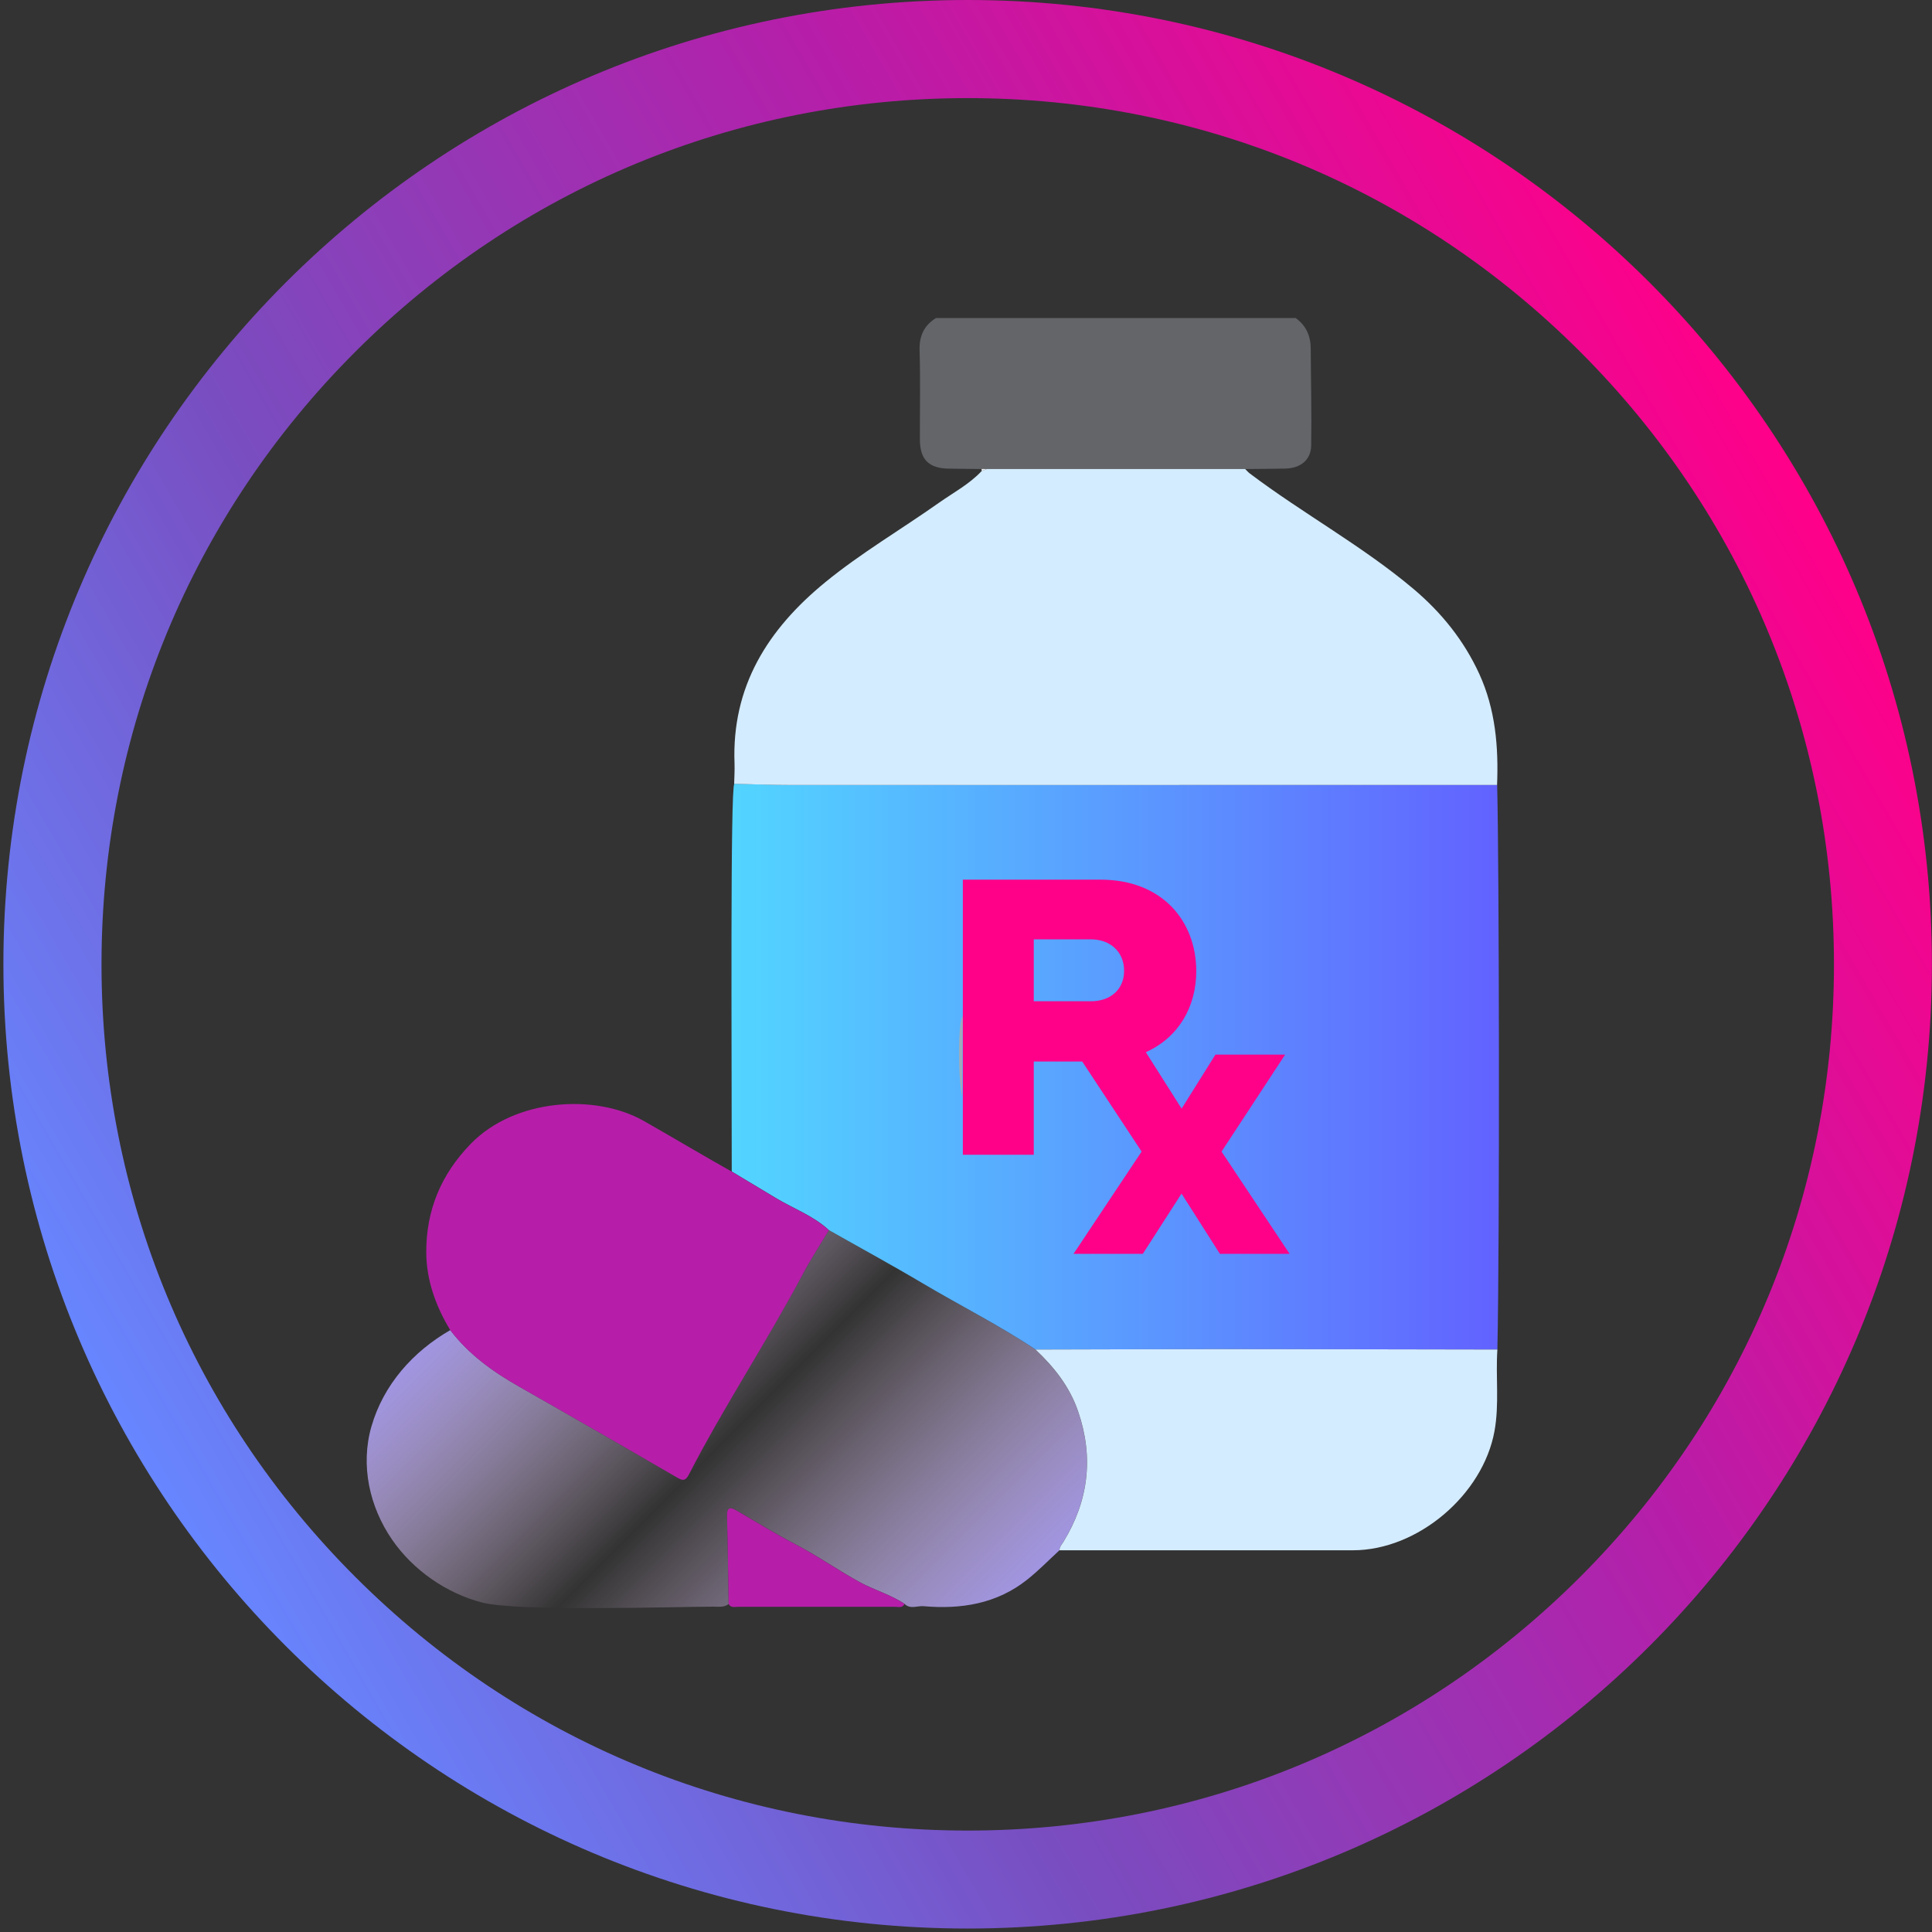 <?xml version="1.0" encoding="UTF-8"?><svg xmlns="http://www.w3.org/2000/svg" xmlns:xlink="http://www.w3.org/1999/xlink" viewBox="0 0 256 256"><rect x="0" y="0" width="256" height="256" fill="#333333" stroke="none"/><defs><style>.l{fill:#636569;}.l,.m,.n,.o,.p,.q,.r,.s,.t{stroke-width:0px;}.m{fill:#d4ecff;}.n{fill:#9cacbc;}.o{fill:#b61ea9;}.p{fill:#ff0089;}.q{fill:#ebeff1;}.r{fill:url(#f);}.s{fill:url(#g);}.t{fill:url(#k);}</style><linearGradient id="f" x1="191.86" y1="221.44" x2="247.42" y2="165.88" gradientTransform="translate(316.23) rotate(-180) scale(1 -1)" gradientUnits="userSpaceOnUse"><stop offset="0" stop-color="#a195e2"/><stop offset=".53" stop-color="#ffe0ff" stop-opacity="0"/><stop offset="1" stop-color="#a195e2"/></linearGradient><linearGradient id="g" x1="117.62" y1="141.34" x2="219.31" y2="141.34" gradientTransform="translate(316.23) rotate(-180) scale(1 -1)" gradientUnits="userSpaceOnUse"><stop offset="0" stop-color="#6262ff"/><stop offset="1" stop-color="#52d5ff"/></linearGradient><linearGradient id="k" x1="17.55" y1="191.67" x2="238.9" y2="63.88" gradientUnits="userSpaceOnUse"><stop offset="0" stop-color="#6786ff"/><stop offset=".31" stop-color="#794dc0"/><stop offset=".67" stop-color="#b61ea9"/><stop offset="1" stop-color="#ff0089"/></linearGradient></defs><g id="d"><g id="e"><path class="r" d="m59.66,176.25c-4.94,2.84-8.86,7.24-10.45,12.79-1.47,5.14-.25,10.63,2.75,14.98,2.76,4.01,7.18,7.1,11.91,8.32,4.84,1.25,25.4.55,30.63.55.7,0,1.43.13,2.05-.35-.07-3.89-.11-7.79-.22-11.68-.03-1.11.38-1.22,1.21-.75,2.64,1.52,5.22,3.14,7.92,4.55,2.9,1.51,5.57,3.4,8.43,4.97,1.95,1.07,4.11,1.65,5.96,2.89.76.76,1.7.23,2.54.31,4.95.43,9.66-.31,13.68-3.49,1.52-1.2,2.88-2.6,4.31-3.92,0-.45.29-.75.51-1.1,3.34-5.45,4.04-11.21,1.97-17.27-1.11-3.26-3.18-5.89-5.66-8.23-4.8-3.22-9.97-5.81-14.93-8.76-4.1-2.44-8.29-4.71-12.44-7.06-1.14,1.91-2.37,3.78-3.41,5.74-4.81,9.05-10.5,17.59-15.18,26.71-.43.84-.86.71-1.51.33-6.97-4.03-13.92-8.07-20.92-12.04-3.49-1.98-6.69-4.27-9.15-7.5Z"/><path class="l" d="m164.99,62.15c1.78-.02,3.55-.02,5.33-.06,2.01-.05,3.39-1.14,3.42-3.07.07-4.26-.04-8.53-.06-12.79,0-1.7-.6-3.08-2-4.09-15.89,0-31.77,0-47.66,0-1.6,1-2.23,2.39-2.17,4.32.12,3.91.03,7.82.04,11.74,0,2.71,1.19,3.88,3.9,3.9,1.42.02,2.84.03,4.27.05.23,0,.45,0,.68.01,11.42,0,22.83,0,34.25,0Z"/><path class="s" d="m162.04,178.77c-8.28,0-16.56.03-24.83.05-4.8-3.22-9.97-5.81-14.93-8.76-4.1-2.44-8.29-4.71-12.44-7.06-2.03-1.88-4.62-2.82-6.94-4.2-1.98-1.18-3.96-2.38-5.94-3.57,0-16.38-.2-50.7.34-51.38,2.54.06,5.09.16,7.63.16,31.15,0,62.3,0,93.45-.01.27,10.3.35,60.19.03,74.82-12.12-.02-24.24-.05-36.37-.05Z"/><path class="m" d="m97.29,103.86c2.54.06,5.09.16,7.63.16,31.15,0,62.3,0,93.45-.01.2-5.06-.21-10.01-2.36-14.72-2.04-4.44-5-8.11-8.7-11.24-6.79-5.72-14.62-9.97-21.69-15.3-.23-.17-.42-.4-.63-.6-11.42,0-22.83,0-34.25,0-.22.09-.44.17-.66.26-1.63,1.74-3.73,2.85-5.65,4.2-5.01,3.54-10.31,6.64-15.08,10.54-7.62,6.24-12.42,13.82-12.02,24.04.03.88-.03,1.77-.05,2.66Z"/><path class="o" d="m109.83,163.01c-2.03-1.88-4.62-2.82-6.94-4.2-1.98-1.18-3.96-2.38-5.94-3.57-3.9-2.19-7.74-4.49-11.63-6.7-6.44-3.67-17.09-2.98-22.92,3-3.96,4.06-5.92,8.81-5.92,14.33,0,3.71,1.25,7.19,3.18,10.38,2.46,3.23,5.66,5.52,9.15,7.5,7,3.97,13.96,8.01,20.92,12.04.65.38,1.08.5,1.51-.33,4.69-9.11,10.38-17.66,15.18-26.71,1.04-1.96,2.27-3.83,3.41-5.74Z"/><path class="q" d="m130.08,62.41c.22-.09.44-.17.66-.26-.23,0-.45,0-.68-.01,0,.09.02.18.02.27Z"/><path class="m" d="m198.41,178.82c-12.12-.02-24.24-.05-36.37-.05-8.28,0-16.56.03-24.83.05,2.48,2.33,4.55,4.96,5.66,8.23,2.07,6.06,1.37,11.82-1.97,17.27-.22.35-.52.65-.51,1.1,12.97,0,25.93,0,38.9,0,8.58-.01,17.21-7.35,18.74-15.8.65-3.59.14-7.2.38-10.79Z"/><path class="o" d="m96.55,212.55c.31.53.83.36,1.28.36,6.92.01,13.85.01,20.77,0,.44,0,.97.2,1.25-.38-1.85-1.24-4.01-1.82-5.96-2.89-2.87-1.57-5.53-3.46-8.43-4.97-2.7-1.41-5.28-3.03-7.92-4.55-.83-.48-1.24-.36-1.21.75.11,3.89.15,7.78.22,11.68Z"/><path class="n" d="m127.48,145.3c.03-3.55.07-7.11.1-10.66-.62.5-.7,7.72-.1,10.66Z"/><path class="p" d="m161.87,152.58l8.42-12.84h-9.24l-4.48,7.16-4.74-7.48c4.34-1.95,6.68-6.02,6.68-10.73,0-6.61-4.48-12.13-12.68-12.13h-18.25v36.45h9.4v-12.35h6.42l7.87,11.93-9.02,13.55h9.18l5.13-7.98,5.08,7.98h9.24l-9.02-13.55Zm-24.89-28.11h7.6c2.51,0,4.37,1.64,4.37,4.16s-1.86,4.04-4.37,4.04h-7.6v-8.2Z"/></g></g><g id="j"><path class="t" d="m128.23,13c30.66,0,59.48,11.94,81.16,33.62,21.68,21.68,33.62,50.5,33.62,81.16s-11.94,59.48-33.62,81.16c-21.68,21.68-50.5,33.62-81.16,33.62s-59.48-11.94-81.16-33.62c-21.68-21.68-33.62-50.5-33.62-81.16s11.94-59.48,33.62-81.16c21.68-21.68,50.5-33.62,81.16-33.62M128.23,0C57.66,0,.45,57.21.45,127.77s57.21,127.77,127.77,127.77,127.77-57.21,127.77-127.77S198.79,0,128.23,0h0Z"/></g></svg>